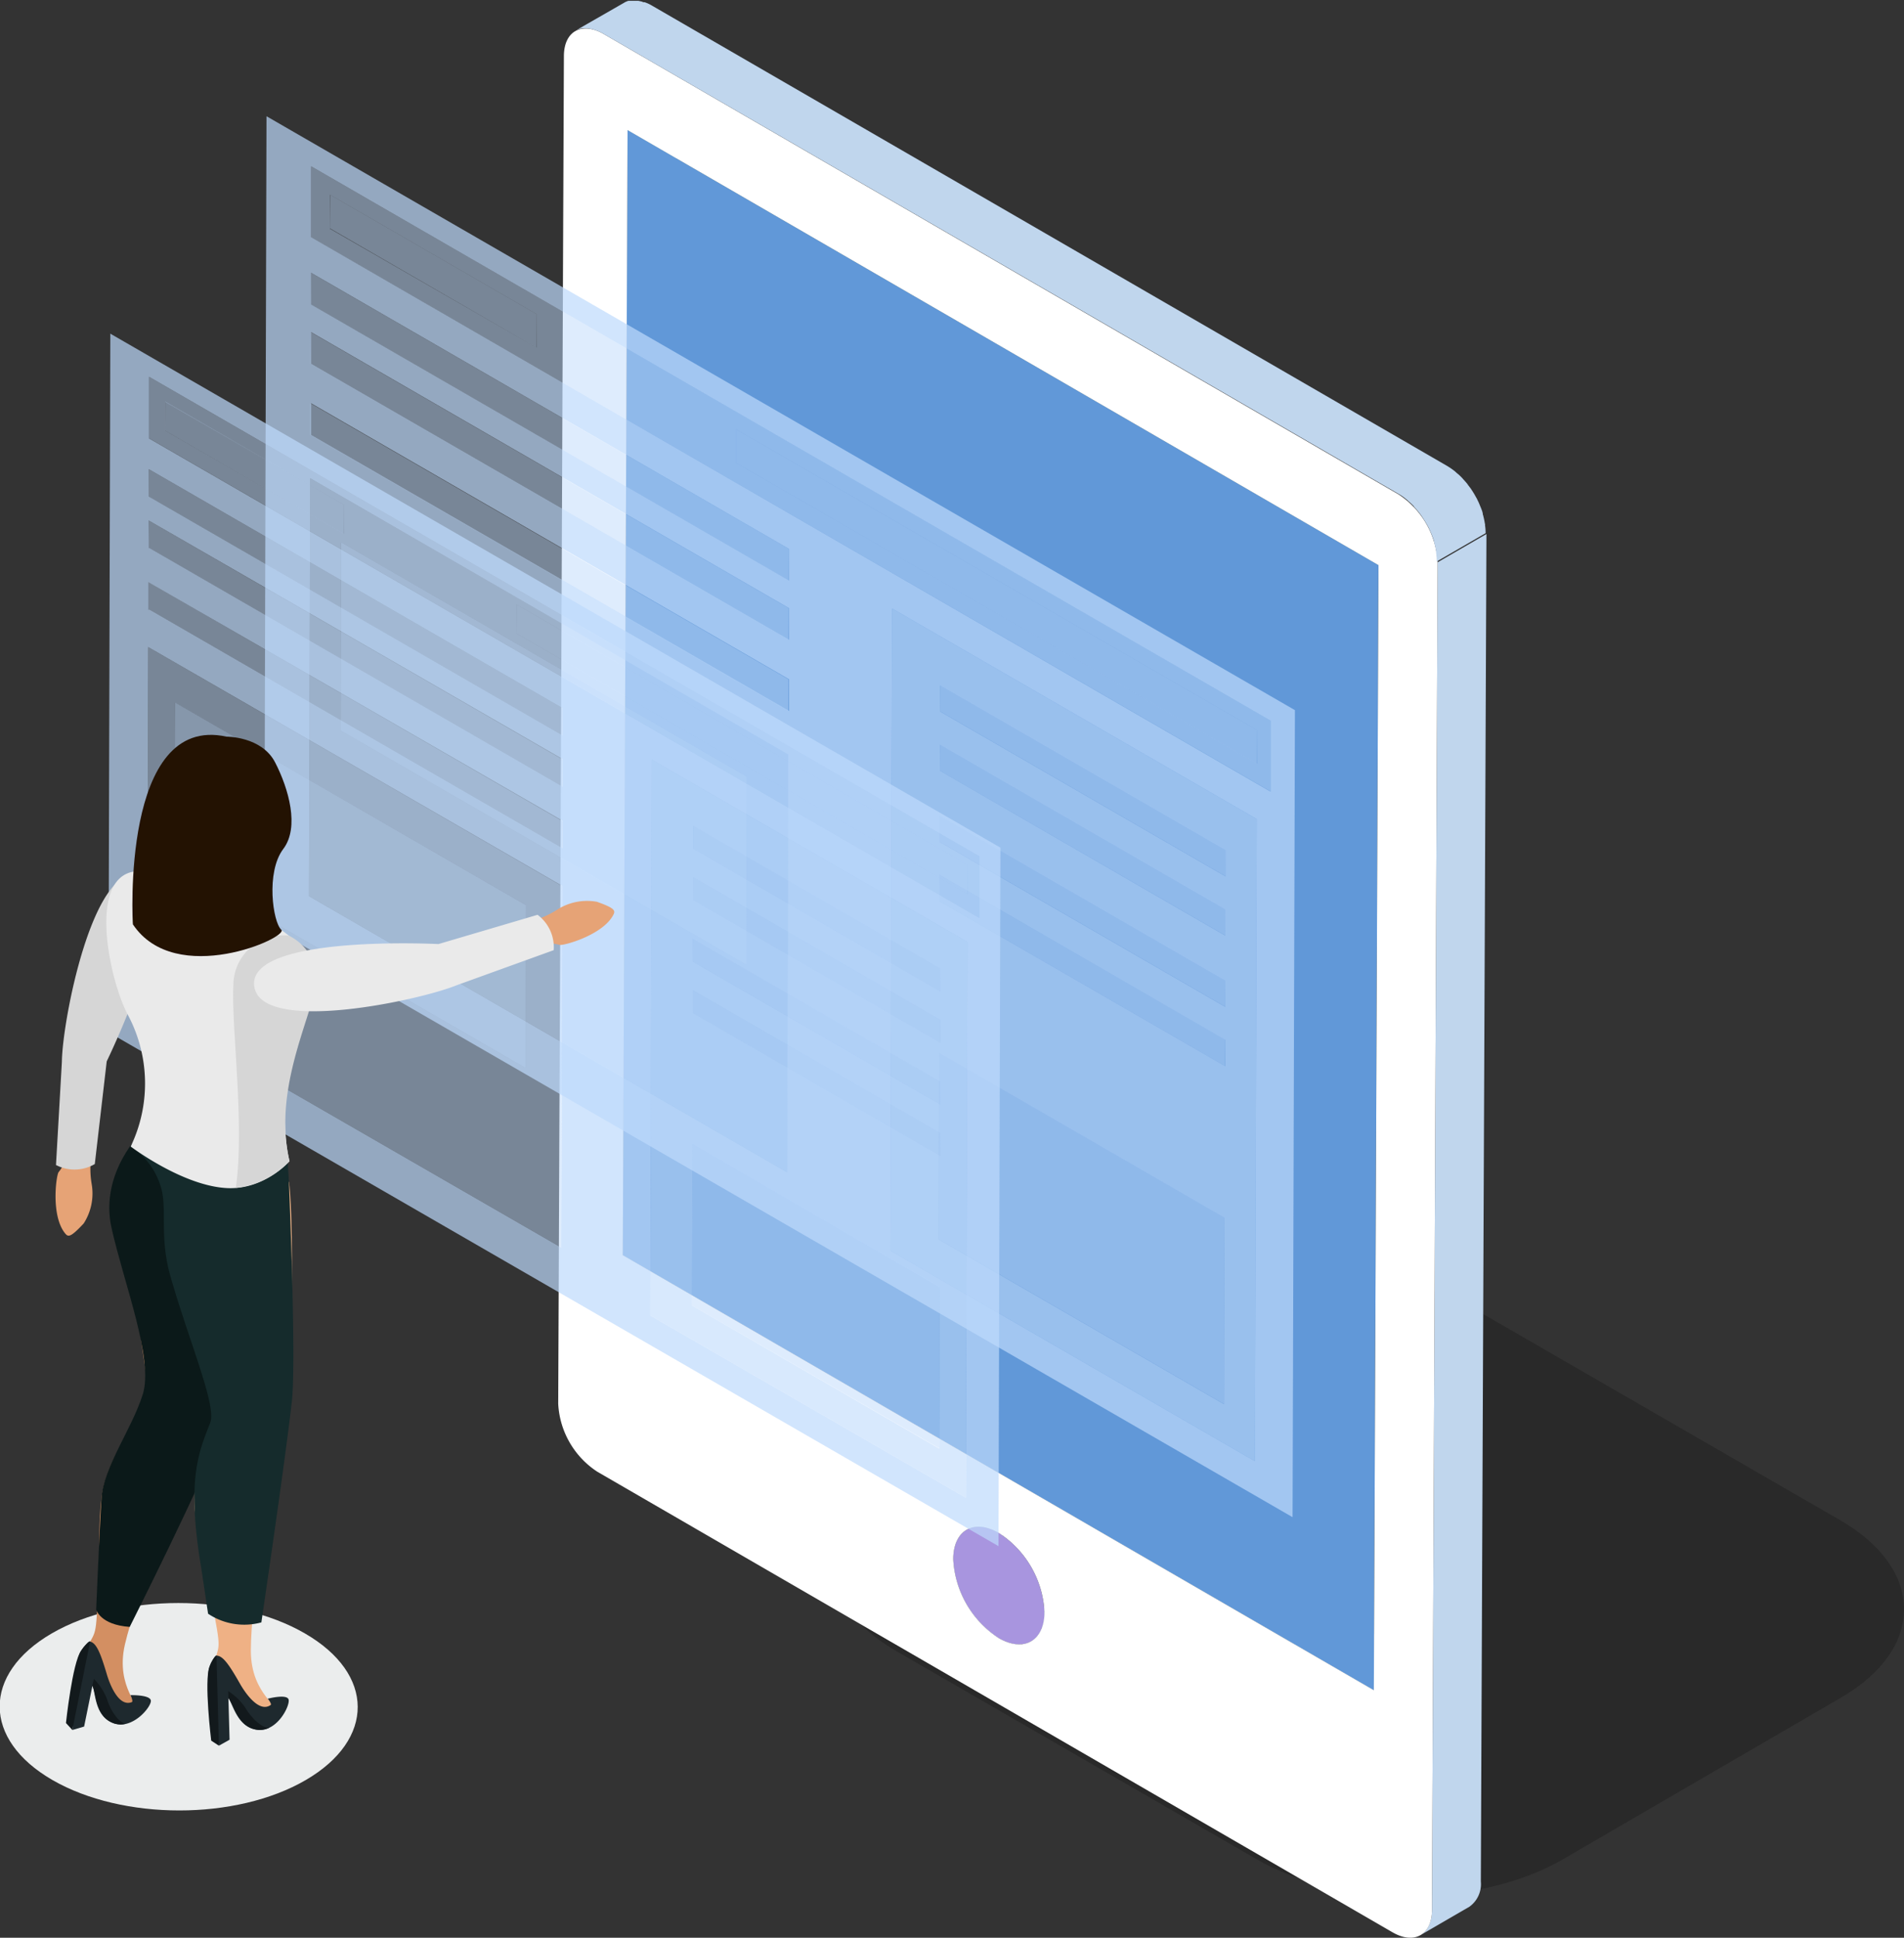 <svg xmlns="http://www.w3.org/2000/svg" xmlns:xlink="http://www.w3.org/1999/xlink" viewBox="0 0 274.78 279.58"><rect x="0" y="0" width="274.78" height="279.58" fill="#333333" stroke="none"/><defs><style>.cls-1{fill:none;}.cls-2{opacity:0.2;}.cls-3{isolation:isolate;}.cls-4{clip-path:url(#clip-path);}.cls-5{fill:#b2c5cc;}.cls-6{fill:#adc0c7;}.cls-7{fill:#a9bbc2;}.cls-8{fill:#a4b6bd;}.cls-9{fill:#a0b1b8;}.cls-10{fill:#9bacb3;}.cls-11{fill:#97a7ad;}.cls-12{fill:#93a2a8;}.cls-13{fill:#8e9da3;}.cls-14{fill:#8a999e;}.cls-15{fill:#859499;}.cls-16{fill:#818f94;}.cls-17{fill:#7c8a8f;}.cls-18{fill:#78858a;}.cls-19{fill:#738085;}.cls-20{clip-path:url(#clip-path-2);}.cls-21{clip-path:url(#clip-path-3);}.cls-22{fill:#87abbb;}.cls-23{fill:#84a7b7;}.cls-24{fill:#80a3b2;}.cls-25{fill:#7d9ead;}.cls-26{fill:#7a9aa8;}.cls-27{fill:#7696a4;}.cls-28{fill:#73929f;}.cls-29{fill:#708d9a;}.cls-30{fill:#6c8996;}.cls-31{fill:#698591;}.cls-32{clip-path:url(#clip-path-4);}.cls-33{fill:#586f7a;}.cls-34{fill:#5b747e;}.cls-35{fill:#5f7883;}.cls-36{fill:#627c88;}.cls-37{fill:#65808c;}.cls-38{fill:#a895df;}.cls-39{fill:#bfd4db;}.cls-40{fill:#778488;}.cls-41{fill:#6198d8;}.cls-42{fill:#91b8c9;}.cls-43{fill:#5a727d;}.cls-44{fill:#c0d6ed;}.cls-45{fill:#fff;}.cls-46{opacity:0.5;}.cls-47{fill:#bedafc;}.cls-48{opacity:0.6;}.cls-49{opacity:0.7;}.cls-50{fill:#ebeded;}.cls-51{fill:#e6a376;}.cls-52{fill:#d6d6d6;}.cls-53{fill:#d38f62;}.cls-54{fill:#1e292e;}.cls-55{fill:#12191c;}.cls-56{fill:#0b1919;}.cls-57{fill:#efb185;}.cls-58{fill:#152b2c;}.cls-59{fill:#eaeaea;}.cls-60{fill:#231202;}</style><clipPath id="clip-path"><path class="cls-1" d="M144.62,220.87c0-2.08.74-3.54,1.93-4.24-2.35,1.38-4.7,2.73-7.05,4.1h0c-1.19.68-1.92,2.14-1.93,4.23a14.46,14.46,0,0,0,6.55,11.38l7-4.09A14.46,14.46,0,0,1,144.62,220.87Z"/></clipPath><clipPath id="clip-path-2"><path class="cls-1" d="M155.86,232.72c-1.19.7-2.85.59-4.7-.47l-7,4.09c1.84,1.06,3.49,1.16,4.7.46Z"/></clipPath><clipPath id="clip-path-3"><path class="cls-1" d="M146.55,216.63l-7.05,4.1c1.2-.7,2.84-.59,4.68.46l7-4.08C149.4,216,147.74,216,146.55,216.63Z"/></clipPath><clipPath id="clip-path-4"><path class="cls-1" d="M148.82,236.8l5.64-3.26.34-.21,1.06-.6c1.18-.69,1.92-2.15,1.93-4.22a14.45,14.45,0,0,0-6.56-11.4l-7,4.08a14.43,14.43,0,0,1,6.56,11.4C150.73,234.66,150,236.12,148.82,236.8Z"/></clipPath></defs><g id="图层_2" data-name="图层 2"><g id="レイヤー_1" data-name="レイヤー 1"><g class="cls-2"><path d="M265.56,219.33c12.24,7.06,12.31,18.52.15,25.59l-40.15,23.34c-12.17,7.06-32,7.06-44.19,0L129.32,238.2c-12.25-7.07-12.31-18.53-.15-25.59l40.15-23.33c12.17-7.07,31.94-7.07,44.18,0Z"/></g><g class="cls-3"><g class="cls-4"><g class="cls-3"><path class="cls-5" d="M144.12,236.34l7-4.09a10.86,10.86,0,0,1-2.19-1.7l-7.05,4.08a11.34,11.34,0,0,0,2.2,1.71Z"/><path class="cls-6" d="M141.92,234.63l7.05-4.08c-.25-.25-.49-.51-.72-.77l-7.05,4.09c.23.26.48.51.72.76Z"/><path class="cls-7" d="M141.2,233.87l7.05-4.09c-.18-.21-.37-.43-.53-.66l-7.06,4.08.54.67Z"/><path class="cls-8" d="M140.66,233.2l7.06-4.08c-.15-.19-.29-.38-.44-.59l-7.06,4.09.44.58Z"/><path class="cls-9" d="M140.22,232.62l7.06-4.09c-.13-.19-.26-.37-.38-.57l-7.05,4.09c.12.19.24.38.37.57Z"/><path class="cls-10" d="M139.85,232.05,146.9,228c-.12-.18-.23-.37-.34-.55l-7.05,4.07c.11.19.22.38.34.57Z"/><path class="cls-11" d="M139.51,231.48l7.05-4.07-.31-.55-7.05,4.07a5.67,5.67,0,0,0,.31.55Z"/><path class="cls-12" d="M139.2,230.93l7.05-4.07c-.1-.19-.19-.39-.28-.57l-7.06,4.08c.1.19.19.38.29.56Z"/><path class="cls-13" d="M138.91,230.37l7.06-4.08c-.09-.19-.18-.38-.26-.57l-7.06,4.08c.09.19.18.38.26.57Z"/><path class="cls-14" d="M138.65,229.8l7.06-4.08c-.09-.2-.17-.39-.24-.59l-7.05,4.09.23.58Z"/><path class="cls-15" d="M138.42,229.22l7.05-4.09-.23-.63-7.05,4.08c.07.21.14.43.23.64Z"/><path class="cls-16" d="M138.19,228.58l7.05-4.08c-.07-.22-.14-.45-.19-.66L138,227.92c.06.22.13.44.2.66Z"/><path class="cls-17" d="M138,227.92l7.06-4.08a6.69,6.69,0,0,1-.2-.77l-7,4.09c.05.25.11.51.18.76Z"/><path class="cls-18" d="M137.81,227.16l7-4.09c-.06-.31-.12-.61-.15-.9l-7,4.07a9.3,9.3,0,0,0,.16.92Z"/><path class="cls-19" d="M137.65,226.24l7-4.07a9.55,9.55,0,0,1-.08-1.3c0-2.08.74-3.54,1.93-4.24l-7.05,4.1c-1.19.68-1.92,2.14-1.93,4.23a9.36,9.36,0,0,0,.08,1.28Z"/></g></g></g><g class="cls-3"><g class="cls-20"><g class="cls-3"><path class="cls-14" d="M148.82,236.8l7-4.07h0l-7,4.09a.05.05,0,0,0,0,0Z"/><path class="cls-13" d="M148.78,236.83l7-4.09a1.68,1.68,0,0,1-.33.16l-7,4.09.33-.16Z"/><path class="cls-12" d="M148.45,237l7-4.09a2,2,0,0,1-.34.12l-7.05,4.08.35-.11Z"/><path class="cls-11" d="M148.1,237.1l7.05-4.08a2.49,2.49,0,0,1-.37.09l-7,4.08a1.58,1.58,0,0,0,.36-.09Z"/><path class="cls-10" d="M147.74,237.19l7-4.08a1.75,1.75,0,0,1-.4,0l-7,4.09.41-.05Z"/><path class="cls-9" d="M147.33,237.24l7-4.09h-.44l-7,4.08Z"/><path class="cls-8" d="M146.9,237.24l7-4.08a4.52,4.52,0,0,1-.49,0l-7,4.08.5.05Z"/><path class="cls-7" d="M146.4,237.19l7-4.08-.58-.12-7.05,4.07a2.42,2.42,0,0,0,.58.13Z"/><path class="cls-6" d="M145.82,237.06l7.05-4.07c-.25-.08-.51-.16-.78-.27l-7,4.08a5,5,0,0,0,.77.26Z"/><path class="cls-5" d="M145.05,236.8l7-4.08a8.13,8.13,0,0,1-.93-.47l-7,4.09c.31.17.62.32.93.46Z"/></g></g></g><g class="cls-3"><g class="cls-21"><g class="cls-3"><path class="cls-22" d="M144.18,221.19l7-4.08a7.89,7.89,0,0,0-.92-.46l-7.05,4.08a8.77,8.77,0,0,1,.92.46Z"/><path class="cls-23" d="M143.26,220.73l7.05-4.08a4.53,4.53,0,0,0-.78-.27l-7.05,4.08a7.27,7.27,0,0,1,.78.27Z"/><path class="cls-24" d="M142.48,220.46l7.05-4.08a4.07,4.07,0,0,0-.58-.14l-7,4.09c.18,0,.37.08.57.13Z"/><path class="cls-25" d="M141.91,220.33l7-4.09c-.17,0-.33,0-.48,0l-7.06,4.09.5,0Z"/><path class="cls-26" d="M141.41,220.29l7.06-4.09H148l-7,4.09Z"/><path class="cls-27" d="M141,220.3l7-4.09-.39,0-7,4.09a2.6,2.6,0,0,1,.4,0Z"/><path class="cls-28" d="M140.58,220.33l7-4.09-.37.1-7,4.09a2.24,2.24,0,0,1,.37-.1Z"/><path class="cls-29" d="M140.21,220.43l7-4.09a3.4,3.4,0,0,0-.34.12l-7.06,4.09a1.61,1.61,0,0,1,.35-.12Z"/><path class="cls-30" d="M139.86,220.55l7.06-4.09a2,2,0,0,0-.33.16l-7.06,4.08.33-.15Z"/><path class="cls-31" d="M139.53,220.7l7.06-4.08h0l-7.05,4.1s0,0,0,0Z"/></g></g></g><g class="cls-3"><g class="cls-32"><g class="cls-3"><path class="cls-33" d="M148.82,236.8l7-4.07c1.18-.69,1.92-2.15,1.93-4.22a9.55,9.55,0,0,0-.08-1.3l-7.06,4.08a9.58,9.58,0,0,1,.09,1.3c0,2.07-.74,3.53-1.92,4.21Z"/><path class="cls-34" d="M150.65,231.29l7.06-4.08c0-.31-.09-.61-.16-.92l-7.05,4.09c.06.3.12.61.15.91Z"/><path class="cls-35" d="M150.5,230.38l7.05-4.09c-.06-.25-.11-.5-.19-.76l-7,4.09c.06.25.13.5.18.76Z"/><path class="cls-36" d="M150.32,229.62l7-4.09c-.05-.22-.13-.45-.2-.66l-7,4.08c.07.22.14.44.2.67Z"/><path class="cls-37" d="M150.12,229l7-4.08c-.07-.21-.14-.42-.22-.63l-7.05,4.08.23.63Z"/><path class="cls-31" d="M149.89,228.32l7.05-4.08c-.08-.2-.16-.4-.25-.59l-7,4.08.24.59Z"/><path class="cls-30" d="M149.65,227.73l7-4.08c-.08-.2-.17-.39-.26-.58l-7,4.09c.09.18.17.37.26.57Z"/><path class="cls-29" d="M149.39,227.16l7-4.09-.28-.56-7,4.09c.1.19.19.37.28.56Z"/><path class="cls-28" d="M149.11,226.6l7-4.09c-.1-.18-.19-.36-.3-.55l-7.06,4.09c.11.17.22.36.32.55Z"/><path class="cls-27" d="M148.79,226.05l7.06-4.09c-.11-.18-.22-.37-.35-.56l-7,4.09c.11.18.23.37.33.56Z"/><path class="cls-26" d="M148.46,225.49l7-4.09c-.12-.19-.24-.38-.38-.56l-7,4.08c.13.18.25.37.38.57Z"/><path class="cls-25" d="M148.08,224.92l7-4.08c-.14-.21-.28-.4-.44-.6l-7,4.08c.15.2.3.39.44.6Z"/><path class="cls-24" d="M147.64,224.32l7-4.08a8.22,8.22,0,0,0-.52-.65l-7,4.09c.18.2.36.42.53.64Z"/><path class="cls-23" d="M147.11,223.68l7-4.09c-.24-.28-.48-.52-.73-.77l-7,4.09c.25.24.48.49.72.77Z"/><path class="cls-22" d="M146.39,222.91l7-4.09a10.89,10.89,0,0,0-2.2-1.71l-7,4.08a11,11,0,0,1,2.21,1.72Z"/></g></g></g><path class="cls-38" d="M144.18,221.19c-3.63-2.11-6.6-.43-6.61,3.77a14.46,14.46,0,0,0,6.55,11.38c3.64,2.11,6.6.42,6.62-3.75A14.43,14.43,0,0,0,144.18,221.19Z"/><polygon class="cls-39" points="198.27 243.87 205.31 239.78 96.93 177.02 89.88 181.1 198.27 243.87"/><polygon class="cls-40" points="89.88 181.1 96.93 177.02 97.61 14.69 90.56 18.76 89.88 181.1"/><polygon class="cls-41" points="90.56 18.76 89.88 181.1 198.27 243.87 198.94 81.53 90.56 18.76"/><polygon class="cls-42" points="198.94 81.53 205.99 77.46 97.61 14.69 90.56 18.76 198.94 81.53"/><polygon class="cls-43" points="198.27 243.87 205.31 239.78 205.99 77.46 198.94 81.53 198.27 243.87"/><path class="cls-44" d="M206.66,275.55l.81-194.42,7.05-4.08-.81,194.43a4,4,0,0,1-1.66,3.63L205,279.2C206,278.61,206.65,277.35,206.66,275.55Z"/><path class="cls-45" d="M201.83,71.33a12.45,12.45,0,0,1,5.64,9.8l-.81,194.42c0,3.62-2.56,5.06-5.7,3.24L86.2,212.34a12.48,12.48,0,0,1-5.64-9.8L81.38,8.11c0-3.61,2.56-5,5.69-3.24ZM89.88,181.1l108.39,62.77.67-162.34L90.57,18.76,89.88,181.1Zm54.24,55.24c3.64,2.11,6.6.42,6.62-3.75a14.43,14.43,0,0,0-6.56-11.4c-3.63-2.11-6.6-.43-6.61,3.77a14.46,14.46,0,0,0,6.55,11.38Z"/><path class="cls-44" d="M90.08.39l0,0A1.47,1.47,0,0,1,90.4.23a1.21,1.21,0,0,1,.3-.11l.2,0H91l.34,0h.38l.12,0h.3l.49.11.22.09.19,0,.26.1a5.24,5.24,0,0,1,.79.39L208.87,67.24a10.76,10.76,0,0,1,1.07.74c.11.09.22.2.33.3a4.25,4.25,0,0,1,.5.44c.08.06.14.15.21.21a2,2,0,0,1,.19.22,2.5,2.5,0,0,1,.22.24,6.09,6.09,0,0,1,.46.55c0,.06.1.13.14.2a1.25,1.25,0,0,1,.09.12l.15.19.32.49c.1.16.2.32.29.48l0,0a.1.1,0,0,0,0,0c.08.14.15.28.23.41s.16.32.24.48.14.3.2.45v0s0,0,0,0q.1.24.21.51c.07.16.13.34.2.53a2,2,0,0,0,.07.26s0,.09,0,.13a1.27,1.27,0,0,0,.06.18c.05.23.11.45.15.66s.05.26.07.38a1.42,1.42,0,0,0,.05.22c0,.07,0,.12,0,.19a7,7,0,0,1,.08,1.11l-7.05,4.08a8.19,8.19,0,0,0-.1-1.29.78.78,0,0,0,0-.21,10.74,10.74,0,0,0-.28-1.25,1,1,0,0,1,0-.1,10.75,10.75,0,0,0-.49-1.34s0,0,0,0a10.16,10.16,0,0,0-.66-1.32.08.08,0,0,0,0,0c-.25-.42-.51-.83-.79-1.23,0,0,0,0-.07-.09-.27-.36-.55-.69-.84-1L204,73a8.06,8.06,0,0,0-.75-.69,2.7,2.7,0,0,0-.31-.28,7.48,7.48,0,0,0-1.06-.74L87.07,4.87A5.87,5.87,0,0,0,86,4.38l-.18-.06a4.33,4.33,0,0,0-.94-.21h-.08a3,3,0,0,0-.91,0h0a2.88,2.88,0,0,0-.82.3Z"/><g class="cls-46"><polygon class="cls-47" points="135.62 117.66 135.61 121.46 176.82 145.25 176.83 141.44 135.62 117.66"/></g><g class="cls-48"><polygon class="cls-47" points="49.23 78.25 49.15 105.39 107.71 139.2 107.79 112.06 49.23 78.25"/></g><g class="cls-46"><path class="cls-47" d="M113.61,169.15l-69-39.84L44.77,69l69,39.83ZM49.15,105.39l58.56,33.81.08-27.14L49.22,78.25l-.07,27.14Z"/></g><g class="cls-46"><polygon class="cls-47" points="44.8 58.18 44.8 62.75 113.79 102.58 113.81 98.02 44.8 58.18"/></g><g class="cls-46"><polygon class="cls-47" points="135.53 151.88 135.45 178.8 176.65 202.58 176.73 175.67 135.53 151.88"/></g><g class="cls-48"><path class="cls-47" d="M181.1,210.82l-52.62-30.38.26-92.65,52.63,30.38Zm-45.65-32,41.2,23.78.08-26.91-41.2-23.79-.08,26.92Zm.22-76.16,41.2,23.79v-3.81l-41.2-23.78v3.8Zm-.06,18.82,41.21,23.79v-3.81l-41.21-23.78v3.8Zm0,8.57,41.21,23.78,0-3.8L135.6,126.22l0,3.81Zm.06-18.83L176.84,135v-3.8l-41.2-23.79v3.81Z"/></g><g class="cls-49"><path class="cls-47" d="M186.54,218.9,38.14,133.21l.32-116.44,148.42,85.69Zm-58.06-38.46,52.62,30.38.27-92.65L128.74,87.79l-.26,92.65ZM44.6,129.31l69,39.84.16-60.3L44.77,69l-.17,60.29Zm.28-95.09,138.49,80,0-10.27L44.91,24l0,10.26Zm0,9.7,69,39.84,0-4.56-69-39.85v4.57Zm0,8.56,69,39.83,0-4.56-69-39.84,0,4.57Zm0,10.27,69,39.83,0-4.57-69-39.83v4.57Z"/></g><g class="cls-46"><polygon class="cls-47" points="44.84 47.91 44.82 52.48 113.82 92.31 113.84 87.75 44.84 47.91"/></g><g class="cls-46"><polygon class="cls-47" points="181.38 110.18 106.19 66.76 106.19 61.92 181.41 105.34 181.38 110.18"/></g><g class="cls-46"><path class="cls-47" d="M183.37,114.19l0-10.27L44.91,24l0,10.26ZM47.64,28.1,77.41,45.3l0,4.85L47.61,33l0-4.85Zm58.55,33.82,75.22,43.42,0,4.84L106.19,66.76V61.92Z"/></g><g class="cls-46"><polygon class="cls-47" points="47.64 28.1 47.61 32.95 77.39 50.15 77.41 45.3 47.64 28.1"/></g><g class="cls-46"><polygon class="cls-47" points="44.86 39.35 44.85 43.92 113.84 83.75 113.86 79.2 44.86 39.35"/></g><g class="cls-46"><polygon class="cls-47" points="135.6 126.22 135.58 130.03 176.79 153.81 176.81 150.01 135.6 126.22"/></g><g class="cls-46"><polygon class="cls-47" points="135.65 107.39 135.64 111.2 176.84 134.98 176.85 131.18 135.65 107.39"/></g><g class="cls-46"><polygon class="cls-47" points="135.68 98.84 135.67 102.64 176.87 126.43 176.88 122.62 135.68 98.84"/></g><g class="cls-46"><polygon class="cls-47" points="100.03 135.46 100.01 138.75 135.68 159.34 135.69 156.05 100.03 135.46"/></g><g class="cls-48"><polygon class="cls-47" points="25.24 101.34 25.19 124.84 75.87 154.1 75.93 130.61 25.24 101.34"/></g><g class="cls-46"><path class="cls-47" d="M81,180,21.24,145.55l.15-52.19,59.72,34.48ZM25.19,124.84,75.87,154.1l.06-23.49L25.24,101.35l0,23.49Z"/></g><g class="cls-46"><polygon class="cls-47" points="21.42 83.98 21.42 87.93 81.13 122.41 81.14 118.46 21.42 83.98"/></g><g class="cls-46"><polygon class="cls-47" points="99.94 165.08 99.88 188.37 135.53 208.96 135.6 185.67 99.94 165.08"/></g><g class="cls-48"><path class="cls-47" d="M139.39,216.09,93.85,189.8l.22-80.2,45.55,26.3ZM99.88,188.37,135.54,209l.06-23.29L99.94,165.08l-.06,23.29Zm.19-65.91,35.65,20.59,0-3.3-35.66-20.59v3.3ZM100,138.75l35.67,20.59v-3.29L100,135.46v3.29Zm0,7.41,35.66,20.59,0-3.29L100,142.87v3.29Zm.05-16.3,35.66,20.59v-3.29l-35.66-20.59v3.29Z"/></g><g class="cls-49"><path class="cls-47" d="M144.1,223.08,15.64,148.92l.28-100.78L144.38,122.3ZM93.85,189.8l45.54,26.29.23-80.19L94.07,109.6l-.22,80.2ZM21.24,145.55,81,180l.15-52.18L21.39,93.36l-.15,52.19Zm.24-82.31,119.87,69.21,0-8.89L21.51,54.36l0,8.88Zm0,8.4,59.71,34.47,0-3.94L21.47,67.69v4Zm0,7.4,59.72,34.48,0-4L21.45,75.09l0,4Zm0,8.89,59.71,34.48v-4L21.42,84v4Z"/></g><g class="cls-46"><polygon class="cls-47" points="21.45 75.09 21.43 79.04 81.15 113.52 81.17 109.57 21.45 75.09"/></g><g class="cls-46"><polygon class="cls-47" points="139.63 128.99 74.54 91.4 74.55 87.22 139.65 124.79 139.63 128.99"/></g><g class="cls-46"><path class="cls-47" d="M141.35,132.45l0-8.89L21.51,54.36l0,8.88ZM23.86,58,49.64,72.83l0,4.19L23.85,62.14V58ZM74.55,87.22l65.1,37.57V129L74.54,91.4V87.22Z"/></g><g class="cls-46"><polygon class="cls-47" points="23.86 57.95 23.85 62.14 49.62 77.03 49.64 72.83 23.86 57.95"/></g><g class="cls-46"><polygon class="cls-47" points="21.47 67.69 21.46 71.64 81.17 106.11 81.19 102.17 21.47 67.69"/></g><g class="cls-46"><polygon class="cls-47" points="100 142.87 99.99 146.16 135.65 166.75 135.67 163.46 100 142.87"/></g><g class="cls-46"><polygon class="cls-47" points="100.05 126.57 100.04 129.86 135.7 150.45 135.71 147.16 100.05 126.57"/></g><g class="cls-46"><polygon class="cls-47" points="100.08 119.16 100.07 122.46 135.72 143.05 135.74 139.75 100.08 119.16"/></g><path class="cls-50" d="M44,235.67c10.12,5.84,10.17,15.31.12,21.16s-26.41,5.84-36.54,0-10.17-15.32-.11-21.16S33.92,229.82,44,235.67Z"/><path class="cls-51" d="M12.08,176.52c-1.87,2-2.23,2-2.67,1.45-2.1-2.55-1.3-8.41-.95-8.86a5.12,5.12,0,0,0,1.11-2.39,3.29,3.29,0,0,0,0-.36l3.56.75a13.24,13.24,0,0,0,.1,3.72A8,8,0,0,1,12.08,176.52Z"/><path class="cls-52" d="M20.06,126.21c-6.68-1.48-11.06,21-11.13,27l-.85,14.88a5.8,5.8,0,0,0,5.6-.14l1.72-14.81C16.15,151.57,27.5,127.86,20.06,126.21Z"/><path class="cls-53" d="M25.41,171.93s-7.08,3.88-5.71,16.1,2.33,11.91.64,15.37c-1.27,2.6-5.1,7.73-5.68,12.66-.47,3.89-.24,6.23-.49,12.6-.32,8.09-.27,6.37-1.9,9.51-1.84,3.53,4.3,8,6.49,8.08s-2.23-2.49-.73-9,8.48-24.84,11-28.65,9.49-24.84,10.15-31.52C39.21,177.1,32,178.53,25.41,171.93Z"/><path class="cls-54" d="M18.34,248.67l.06,0Z"/><polygon class="cls-55" points="13.26 241.43 11.11 248 10.51 248.87 12.47 241.3 13.26 241.43"/><path class="cls-54" d="M13,236.85c.89.21,1.47,1.52,2.42,4.73.39,1.33,1.68,4.77,3.61,4,.24-.09-.2-1-.2-1s2.81-.08,2.94.77-2.56,4.18-5.26,3.32-2.7-4-3.09-5.27c-.77-2.54-1.32,2.3-2.2-2.64A3.9,3.9,0,0,1,13,236.85Z"/><path class="cls-55" d="M16.52,248.67a3.21,3.21,0,0,0,1.79,0c-.68.23-2.15-1.24-2.88-3.55a8.4,8.4,0,0,0-3-3.83l-.59.42c.18,1.19.55-.79,1.55,1.68C13.93,244.61,13.83,247.79,16.52,248.67Z"/><polygon class="cls-54" points="11.48 239.67 10.45 249.6 12.14 249.11 14.18 239.09 11.48 239.67"/><path class="cls-55" d="M10.44,249.6l-.92-1s.92-8.68,2.18-10.43c1.07-1.52,1.31-1.36,1.31-1.36Z"/><path class="cls-56" d="M20.6,163.19s-6.31,5.92-4.5,14,6.11,18.91,4.5,24-5.64,10.4-5.94,14.91-.78,16.12-.78,16.12.54,2.21,4.84,2.51c0,0,11-21.85,13-27.87s.77-40,.77-40S23.77,166.41,20.6,163.19Z"/><path class="cls-57" d="M28.06,171.25s-5.41,6.94-1.32,18.55,5,11.08,4.08,14.83c-.65,2.82-3.22,8.68-2.68,13.61.42,3.9,1.18,6.13,2.36,12.39,1.51,8,1.18,6.27.29,9.69-1,3.86,6,6.84,8.14,6.41s-2.73-1.92-2.73-8.58,2.67-26.11,4.29-30.41,2.08-30.57,1.22-37.24C41.71,170.5,36,176.18,28.06,171.25Z"/><path class="cls-54" d="M39.07,249.18l0,0Z"/><polygon class="cls-55" points="32.49 243.28 31.88 250.16 31.49 251.14 31.69 243.33 32.49 243.28"/><path class="cls-54" d="M31.21,238.87c.92,0,1.78,1.16,3.43,4.07.68,1.2,2.71,4.26,4.42,3.06.21-.14-.42-.91-.42-.91s2.71-.71,3,.09-1.56,4.65-4.38,4.41-3.54-3.3-4.19-4.43c-1.33-2.3-.78,2.54-2.75-2.08A3.9,3.9,0,0,1,31.21,238.87Z"/><path class="cls-55" d="M37.3,249.59A3.11,3.11,0,0,0,39,249.2c-.6.39-2.36-.72-3.6-2.81a8.43,8.43,0,0,0-3.75-3.06l-.48.54c.45,1.12.35-.9,1.9,1.29C33.86,246.23,34.47,249.35,37.3,249.59Z"/><polygon class="cls-54" points="30.36 241.96 31.59 251.87 33.13 251.01 32.85 240.8 30.36 241.96"/><path class="cls-55" d="M31.59,251.87l-1.11-.73s-1.06-8.66-.24-10.65c.71-1.73,1-1.62,1-1.62Z"/><path class="cls-58" d="M18.82,165.38a10.57,10.57,0,0,1,4.57,6.55c.62,3-.3,6.88,1.18,12.11,2.54,9,6.71,18.75,5.79,21.17-1.55,4.07-3.52,7.9-1.33,20.95l1,6.67a9.39,9.39,0,0,0,7.69,1.25s3.4-23,4.4-31.88c.67-6-.43-31.7-.43-31.7l-.21-3.67S24.29,166.82,18.82,165.38Z"/><path class="cls-59" d="M36.05,131.27s10.41,5.71,9.21,9.1c-2,5.76-5.64,17.93-3.48,27.17,0,0-3.61,4.14-9,3.88-6.42-.31-13.92-6-13.92-6a21,21,0,0,0-.41-19c-2.58-4.8-5.94-19.89,1.09-20.7C19.5,125.68,21.46,123.51,36.05,131.27Z"/><path class="cls-57" d="M36.23,125.74l-.66,6.66s-5.7,3.11-9.74-1.81l.67-6.68S31.55,126.15,36.23,125.74Z"/><path class="cls-52" d="M41.78,167.54c-2.16-9.24,2-18.33,3.58-24.23A7,7,0,0,0,41.68,135a7.2,7.2,0,0,0-8,7.1c-.31,6.21,1.65,20,.36,29.29A12.58,12.58,0,0,0,41.78,167.54Z"/><path class="cls-51" d="M86.14,130.11c2.61.92,2.69,1.27,2.38,1.88-1.52,2.93-7.22,4.49-7.77,4.34a5.26,5.26,0,0,0-2.64-.08l-.35.1-.71-3.56a13.16,13.16,0,0,0,3.39-1.56A8,8,0,0,1,86.14,130.11Z"/><path class="cls-59" d="M36.72,142.46c1.26,6.72,23.69,1.93,29.19-.31l14-5.06a5.84,5.84,0,0,0-2.33-5.1l-14.3,4.22C61.6,136.13,35.32,135,36.72,142.46Z"/><path class="cls-60" d="M32.71,106.29s5.06-.05,7,3.72,3.55,9.34,1.17,12.48c-2.54,3.36-1.49,10.57-.29,11.65s-15.24,8.45-21.41-.77C19.15,133.37,17.41,102.9,32.71,106.29Z"/></g></g></svg>